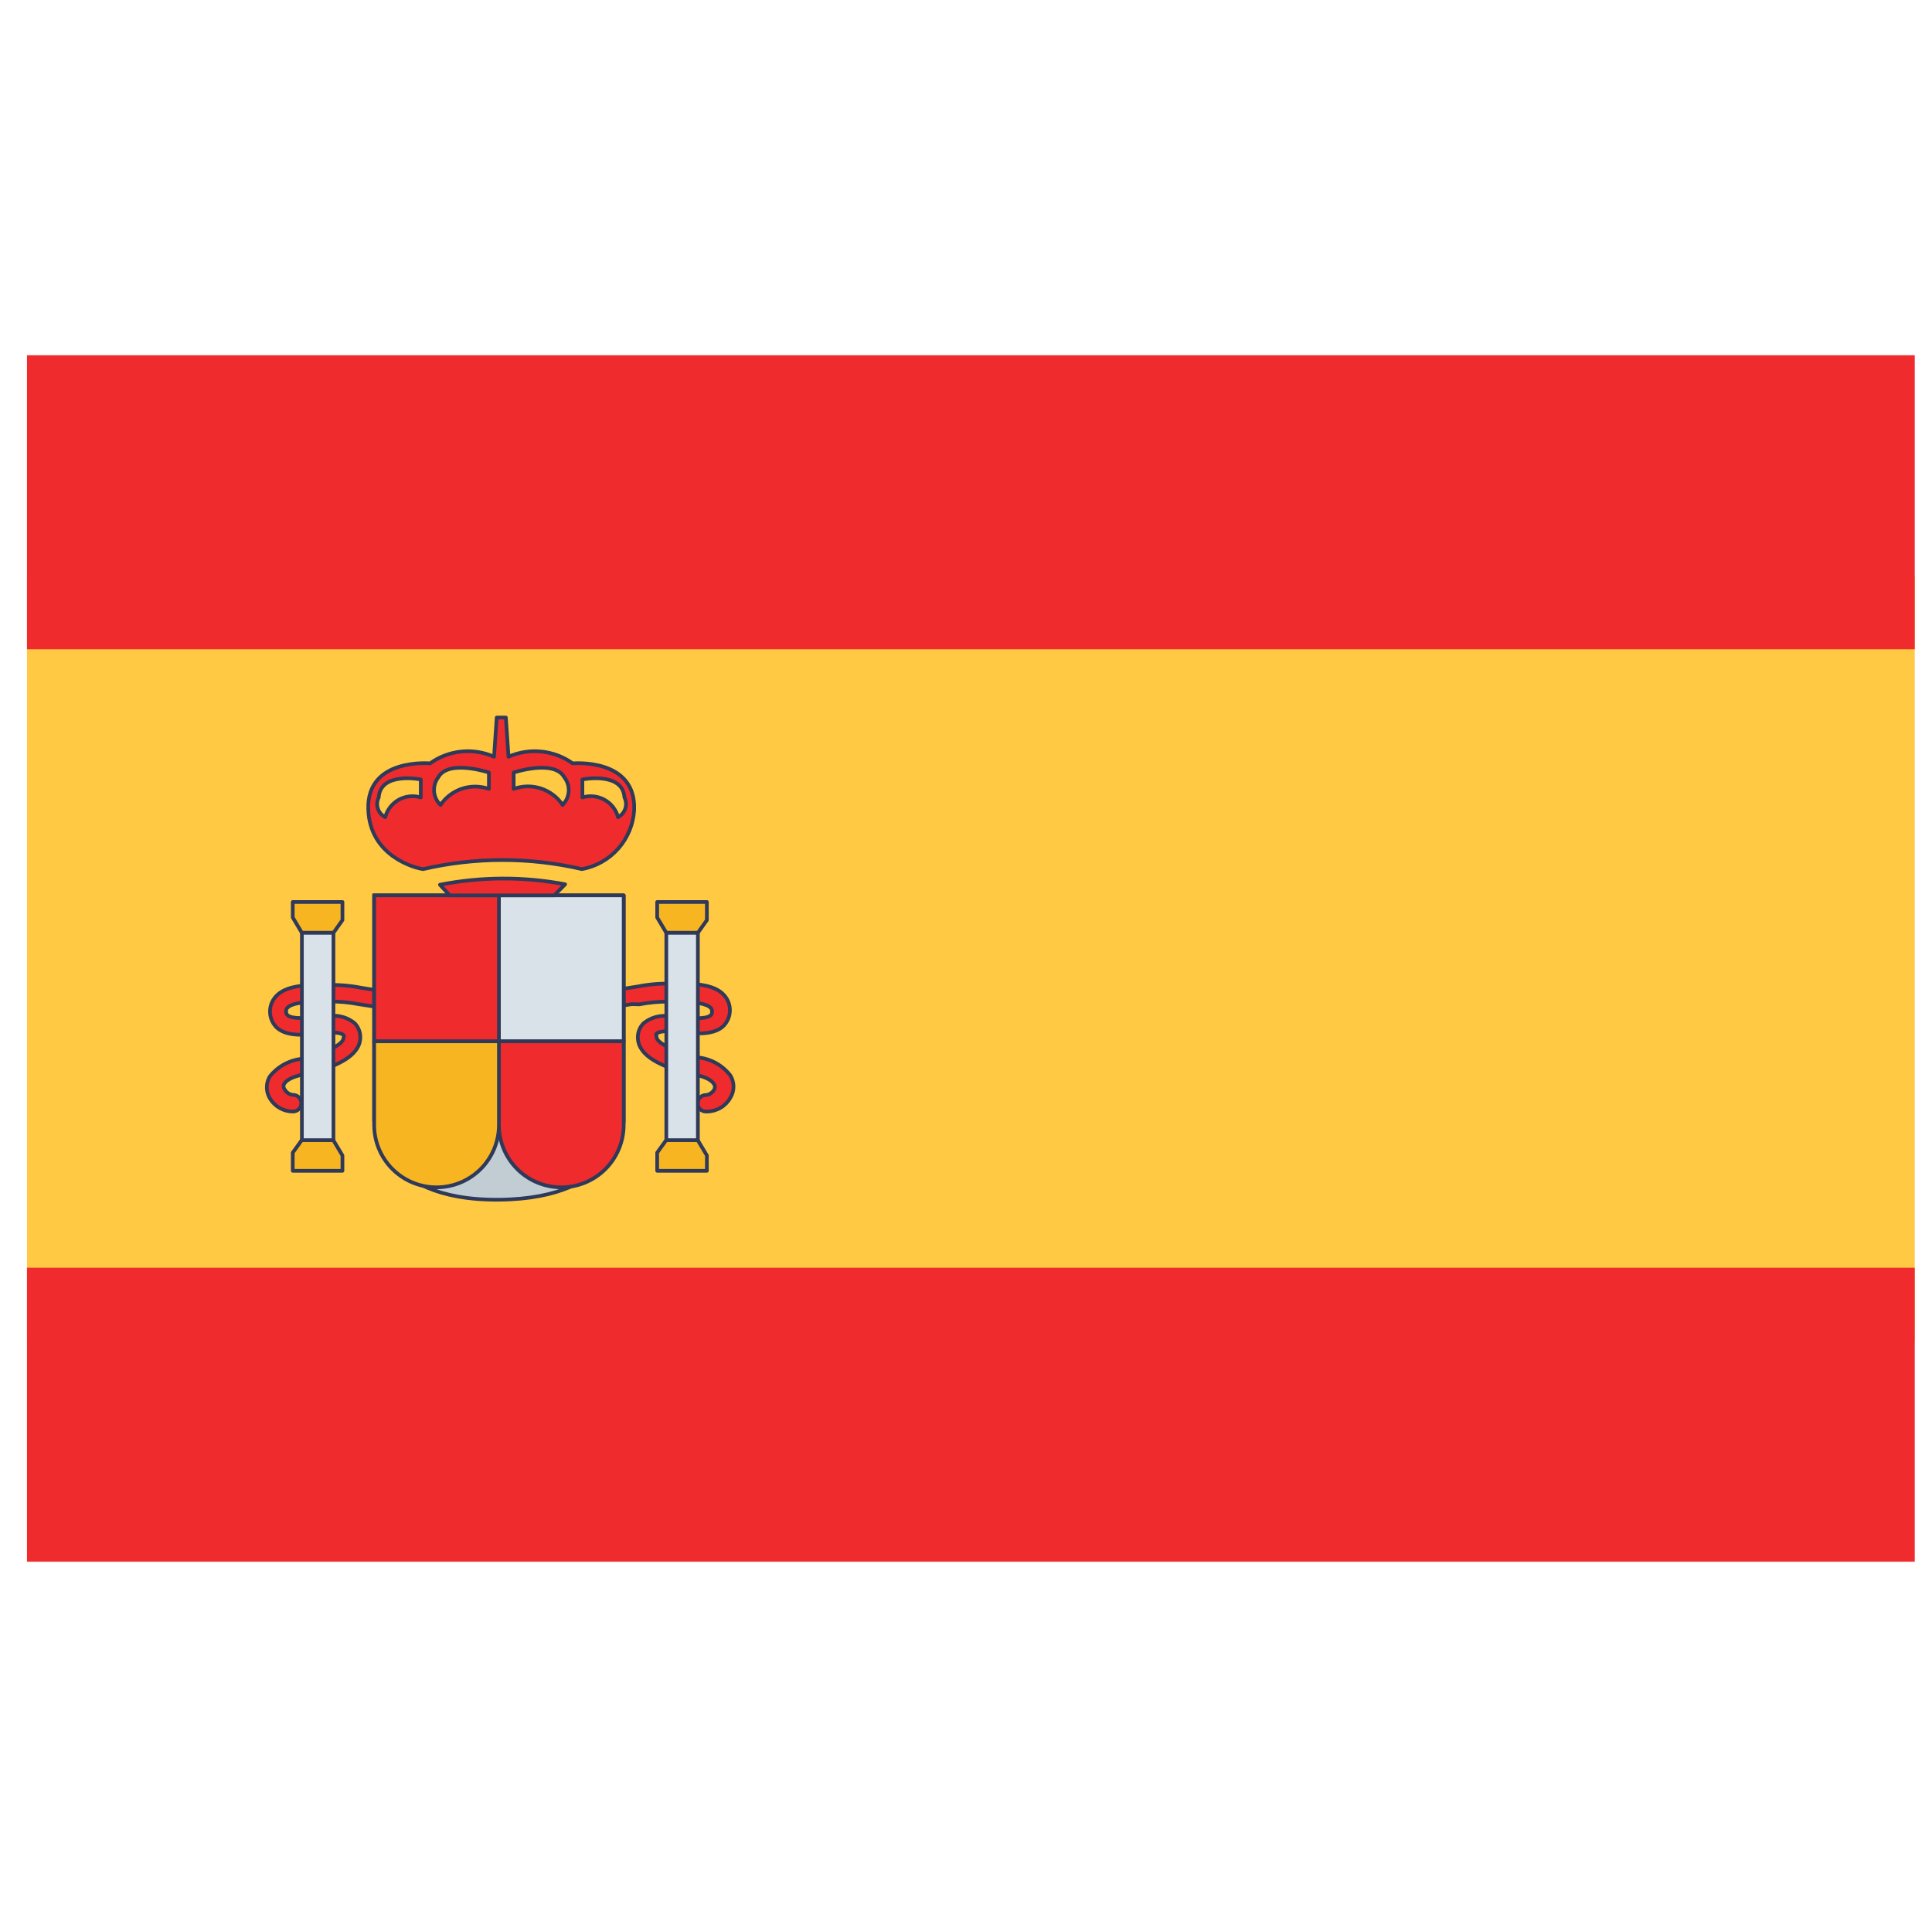 <svg xmlns="http://www.w3.org/2000/svg" width="131" height="130" viewBox="0 0 131 130" fill="none"><g id="spain-flag-3195964 1"><path id="Vector" d="M129.83 39.02H1.83V90.97H129.83V39.02Z" fill="#FFC943"></path><path id="Vector_2" d="M129.83 24.09H1.83V44.03H129.83V24.09Z" fill="#EF2B2D"></path><path id="Vector_3" d="M129.83 85.97H1.83V105.91H129.83V85.97Z" fill="#EF2B2D"></path><path id="Vector_4" d="M47.95 75.38H47.83C47.757 75.376 47.684 75.358 47.618 75.326C47.551 75.294 47.492 75.25 47.443 75.195C47.394 75.14 47.355 75.076 47.331 75.007C47.307 74.937 47.296 74.864 47.3 74.79C47.31 74.641 47.379 74.501 47.491 74.402C47.604 74.303 47.751 74.252 47.9 74.26C48.011 74.242 48.115 74.199 48.207 74.135C48.299 74.071 48.375 73.987 48.43 73.89C48.46 73.837 48.475 73.776 48.475 73.715C48.475 73.654 48.46 73.594 48.43 73.54C48.16 73.11 47.53 72.97 46.91 72.82C46.642 72.768 46.379 72.698 46.12 72.61H45.95C45.02 72.29 43.3 71.69 43.25 70.41C43.241 70.227 43.269 70.044 43.332 69.872C43.396 69.7 43.494 69.543 43.62 69.41C43.846 69.221 44.108 69.079 44.389 68.992C44.671 68.904 44.967 68.873 45.26 68.9C45.545 68.907 45.828 68.93 46.11 68.97C46.76 69.04 47.84 69.15 48.18 68.86C48.214 68.83 48.24 68.793 48.258 68.751C48.275 68.71 48.283 68.665 48.28 68.62C48.285 68.571 48.28 68.522 48.265 68.475C48.249 68.428 48.224 68.386 48.19 68.35C47.82 67.96 46.55 67.94 45.86 67.93H45.36C44.689 67.921 44.019 67.982 43.36 68.11L42.83 68.1C40.67 68.41 39.93 68.96 39.68 69.36C39.641 69.426 39.59 69.483 39.529 69.529C39.468 69.575 39.399 69.608 39.325 69.627C39.251 69.646 39.174 69.65 39.099 69.64C39.023 69.629 38.951 69.604 38.885 69.565C38.819 69.526 38.762 69.475 38.716 69.414C38.67 69.353 38.637 69.284 38.618 69.21C38.599 69.136 38.595 69.059 38.605 68.984C38.616 68.908 38.641 68.836 38.68 68.77C39.23 67.88 40.52 67.3 42.68 66.99L43.25 66.9C43.991 66.753 44.745 66.689 45.5 66.71H45.97C46.97 66.71 48.41 66.71 49.1 67.49C49.369 67.788 49.51 68.18 49.491 68.581C49.472 68.981 49.296 69.359 49 69.63C48.29 70.23 47.07 70.1 46.08 69.99C45.79 69.99 45.51 69.93 45.33 69.93C44.74 69.93 44.56 70.05 44.51 70.11C44.46 70.17 44.51 70.11 44.51 70.3C44.51 70.81 45.98 71.3 46.46 71.47L46.64 71.54C46.82 71.6 47.05 71.65 47.3 71.71C47.734 71.75 48.155 71.879 48.537 72.089C48.919 72.299 49.254 72.585 49.52 72.93C49.662 73.158 49.737 73.421 49.737 73.69C49.737 73.959 49.662 74.222 49.52 74.45C49.363 74.729 49.135 74.962 48.859 75.125C48.584 75.288 48.27 75.376 47.95 75.38ZM19.83 75.38H19.9C20.05 75.371 20.19 75.302 20.289 75.19C20.389 75.077 20.439 74.93 20.43 74.78C20.421 74.63 20.352 74.49 20.24 74.391C20.127 74.291 19.98 74.241 19.83 74.25C19.72 74.232 19.615 74.189 19.523 74.125C19.431 74.061 19.355 73.977 19.3 73.88C19.262 73.831 19.238 73.773 19.229 73.712C19.221 73.65 19.228 73.588 19.25 73.53C19.51 73.1 20.15 72.96 20.77 72.81C21.035 72.759 21.296 72.689 21.55 72.6H21.73C22.65 72.28 24.38 71.68 24.43 70.4C24.438 70.217 24.409 70.034 24.346 69.863C24.282 69.691 24.185 69.534 24.06 69.4C23.602 69.02 23.013 68.837 22.42 68.89C22.136 68.896 21.852 68.92 21.57 68.96C20.92 69.03 19.84 69.14 19.5 68.85C19.466 68.82 19.44 68.783 19.423 68.741C19.405 68.7 19.398 68.655 19.4 68.61C19.392 68.561 19.397 68.511 19.412 68.464C19.428 68.417 19.455 68.374 19.49 68.34C19.85 67.95 21.13 67.93 21.82 67.92H22.32C22.991 67.911 23.661 67.972 24.32 68.1L24.91 68.19C27.07 68.5 27.81 69.05 28.06 69.45C28.139 69.576 28.264 69.665 28.408 69.699C28.552 69.733 28.704 69.708 28.83 69.63C28.893 69.592 28.948 69.542 28.992 69.482C29.035 69.423 29.067 69.355 29.083 69.283C29.1 69.211 29.102 69.137 29.09 69.064C29.077 68.991 29.05 68.922 29.01 68.86C28.47 67.97 27.18 67.39 25.07 67.08L24.5 66.99C23.76 66.843 23.005 66.779 22.25 66.8H21.83C20.83 66.8 19.39 66.8 18.7 67.58C18.431 67.878 18.29 68.27 18.309 68.671C18.328 69.072 18.504 69.449 18.8 69.72C19.51 70.32 20.73 70.19 21.72 70.08C22.01 70.08 22.29 70.02 22.47 70.02C23.06 70.02 23.24 70.14 23.29 70.2C23.34 70.26 23.34 70.2 23.29 70.39C23.29 70.9 21.83 71.39 21.35 71.56L21.17 71.63C20.99 71.69 20.76 71.74 20.51 71.8C20.075 71.841 19.653 71.97 19.269 72.18C18.886 72.39 18.549 72.675 18.28 73.02C18.148 73.254 18.083 73.519 18.092 73.787C18.1 74.055 18.183 74.316 18.33 74.54C18.492 74.792 18.714 75.001 18.975 75.147C19.237 75.294 19.53 75.374 19.83 75.38Z" fill="#EF2B2D" stroke="#2F3A5A" stroke-width="0.25" stroke-miterlimit="10"></path><path id="Vector_5" d="M44.56 61.17H47.93V62.4L47.32 63.26H45.18L44.56 62.22V61.17Z" fill="#F7B521" stroke="#2F3A5A" stroke-width="0.25" stroke-linecap="round" stroke-linejoin="round"></path><path id="Vector_6" d="M47.93 79.4H44.56V78.17L45.17 77.32H47.31L47.93 78.36V79.4Z" fill="#F7B521" stroke="#2F3A5A" stroke-width="0.25" stroke-linecap="round" stroke-linejoin="round"></path><path id="Vector_7" d="M47.32 63.26H45.18V77.32H47.32V63.26Z" fill="#D9E2E9" stroke="#2F3A5A" stroke-width="0.25" stroke-linecap="round" stroke-linejoin="round"></path><path id="Vector_8" d="M19.85 61.17H23.22V62.4L22.61 63.26H20.47L19.85 62.22V61.17Z" fill="#F7B521" stroke="#2F3A5A" stroke-width="0.25" stroke-linecap="round" stroke-linejoin="round"></path><path id="Vector_9" d="M23.22 79.4H19.85V78.17L20.46 77.32H22.6L23.22 78.36V79.4Z" fill="#F7B521" stroke="#2F3A5A" stroke-width="0.25" stroke-linecap="round" stroke-linejoin="round"></path><path id="Vector_10" d="M22.61 63.26H20.47V77.32H22.61V63.26Z" fill="#D9E2E9" stroke="#2F3A5A" stroke-width="0.25" stroke-linecap="round" stroke-linejoin="round"></path><path id="Vector_11" d="M33.83 60.72H25.37V76C25.37 76 25.5 81.43 33.83 81.36C42.16 81.29 42.29 76 42.29 76V60.72H33.83Z" fill="#C1CDD3" stroke="#2F3A5A" stroke-width="0.25" stroke-linecap="round" stroke-linejoin="round"></path><path id="Vector_12" d="M42.29 60.72H33.83V70.62H42.29V60.72Z" fill="#D9E2E9" stroke="#2F3A5A" stroke-width="0.25" stroke-linecap="round" stroke-linejoin="round"></path><path id="Vector_13" d="M33.83 60.72H25.37V70.62H33.83V60.72Z" fill="#EF2B2D" stroke="#2F3A5A" stroke-width="0.25" stroke-miterlimit="10"></path><path id="Vector_14" d="M33.83 70.62V76.29C33.83 77.412 34.276 78.488 35.069 79.281C35.862 80.074 36.938 80.52 38.06 80.52C39.182 80.52 40.258 80.074 41.051 79.281C41.844 78.488 42.29 77.412 42.29 76.29V70.62H33.83Z" fill="#EF2B2D" stroke="#2F3A5A" stroke-width="0.25" stroke-miterlimit="10"></path><path id="Vector_15" d="M25.37 70.62V76.29C25.37 77.412 25.816 78.488 26.609 79.281C27.402 80.074 28.478 80.52 29.6 80.52C30.722 80.52 31.798 80.074 32.591 79.281C33.385 78.488 33.83 77.412 33.83 76.29V70.62H25.37Z" fill="#F7B521" stroke="#2F3A5A" stroke-width="0.25" stroke-linecap="round" stroke-linejoin="round"></path><path id="Vector_16" d="M38.83 51.77C38.207 51.323 37.478 51.047 36.715 50.968C35.952 50.889 35.182 51.01 34.48 51.32L34.3 48.66H33.68L33.5 51.32C32.8 51.01 32.032 50.889 31.27 50.968C30.509 51.047 29.782 51.323 29.16 51.77C29.16 51.77 24.86 51.37 24.97 54.88C25.07 58.09 28.19 58.88 28.69 58.94C32.233 58.12 35.917 58.12 39.46 58.94C40.412 58.765 41.279 58.276 41.92 57.551C42.562 56.826 42.942 55.907 43 54.94C43.15 51.37 38.83 51.77 38.83 51.77ZM28.53 54.08C28.284 54.004 28.025 53.979 27.769 54.006C27.512 54.032 27.264 54.111 27.039 54.236C26.814 54.361 26.617 54.531 26.459 54.734C26.301 54.938 26.186 55.171 26.12 55.42C25.885 55.3 25.706 55.092 25.624 54.841C25.541 54.59 25.561 54.316 25.68 54.08C25.79 52.31 28.53 52.86 28.53 52.86V54.08ZM33.15 53.5C32.56 53.294 31.918 53.289 31.324 53.486C30.731 53.683 30.22 54.072 29.87 54.59C29.617 54.35 29.462 54.026 29.434 53.679C29.407 53.332 29.509 52.987 29.72 52.71C30.4 51.48 33.15 52.39 33.15 52.39V53.5ZM38.15 54.59C37.799 54.063 37.28 53.669 36.678 53.471C36.077 53.274 35.426 53.284 34.83 53.5V52.39C34.83 52.39 37.58 51.48 38.26 52.71C38.475 52.983 38.582 53.326 38.56 53.673C38.538 54.02 38.388 54.347 38.14 54.59H38.15ZM41.91 55.42C41.843 55.17 41.727 54.937 41.568 54.733C41.409 54.53 41.211 54.36 40.985 54.235C40.759 54.11 40.51 54.032 40.253 54.005C39.996 53.979 39.737 54.004 39.49 54.08V52.86C39.49 52.86 42.23 52.31 42.34 54.08C42.459 54.316 42.479 54.59 42.397 54.841C42.314 55.092 42.136 55.3 41.9 55.42H41.91ZM29.83 60L30.49 60.72H33.87H34.25H37.58L38.32 59.97C35.514 59.439 32.632 59.449 29.83 60Z" fill="#EF2B2D" stroke="#2F3A5A" stroke-width="0.25" stroke-linecap="round" stroke-linejoin="round"></path></g></svg>